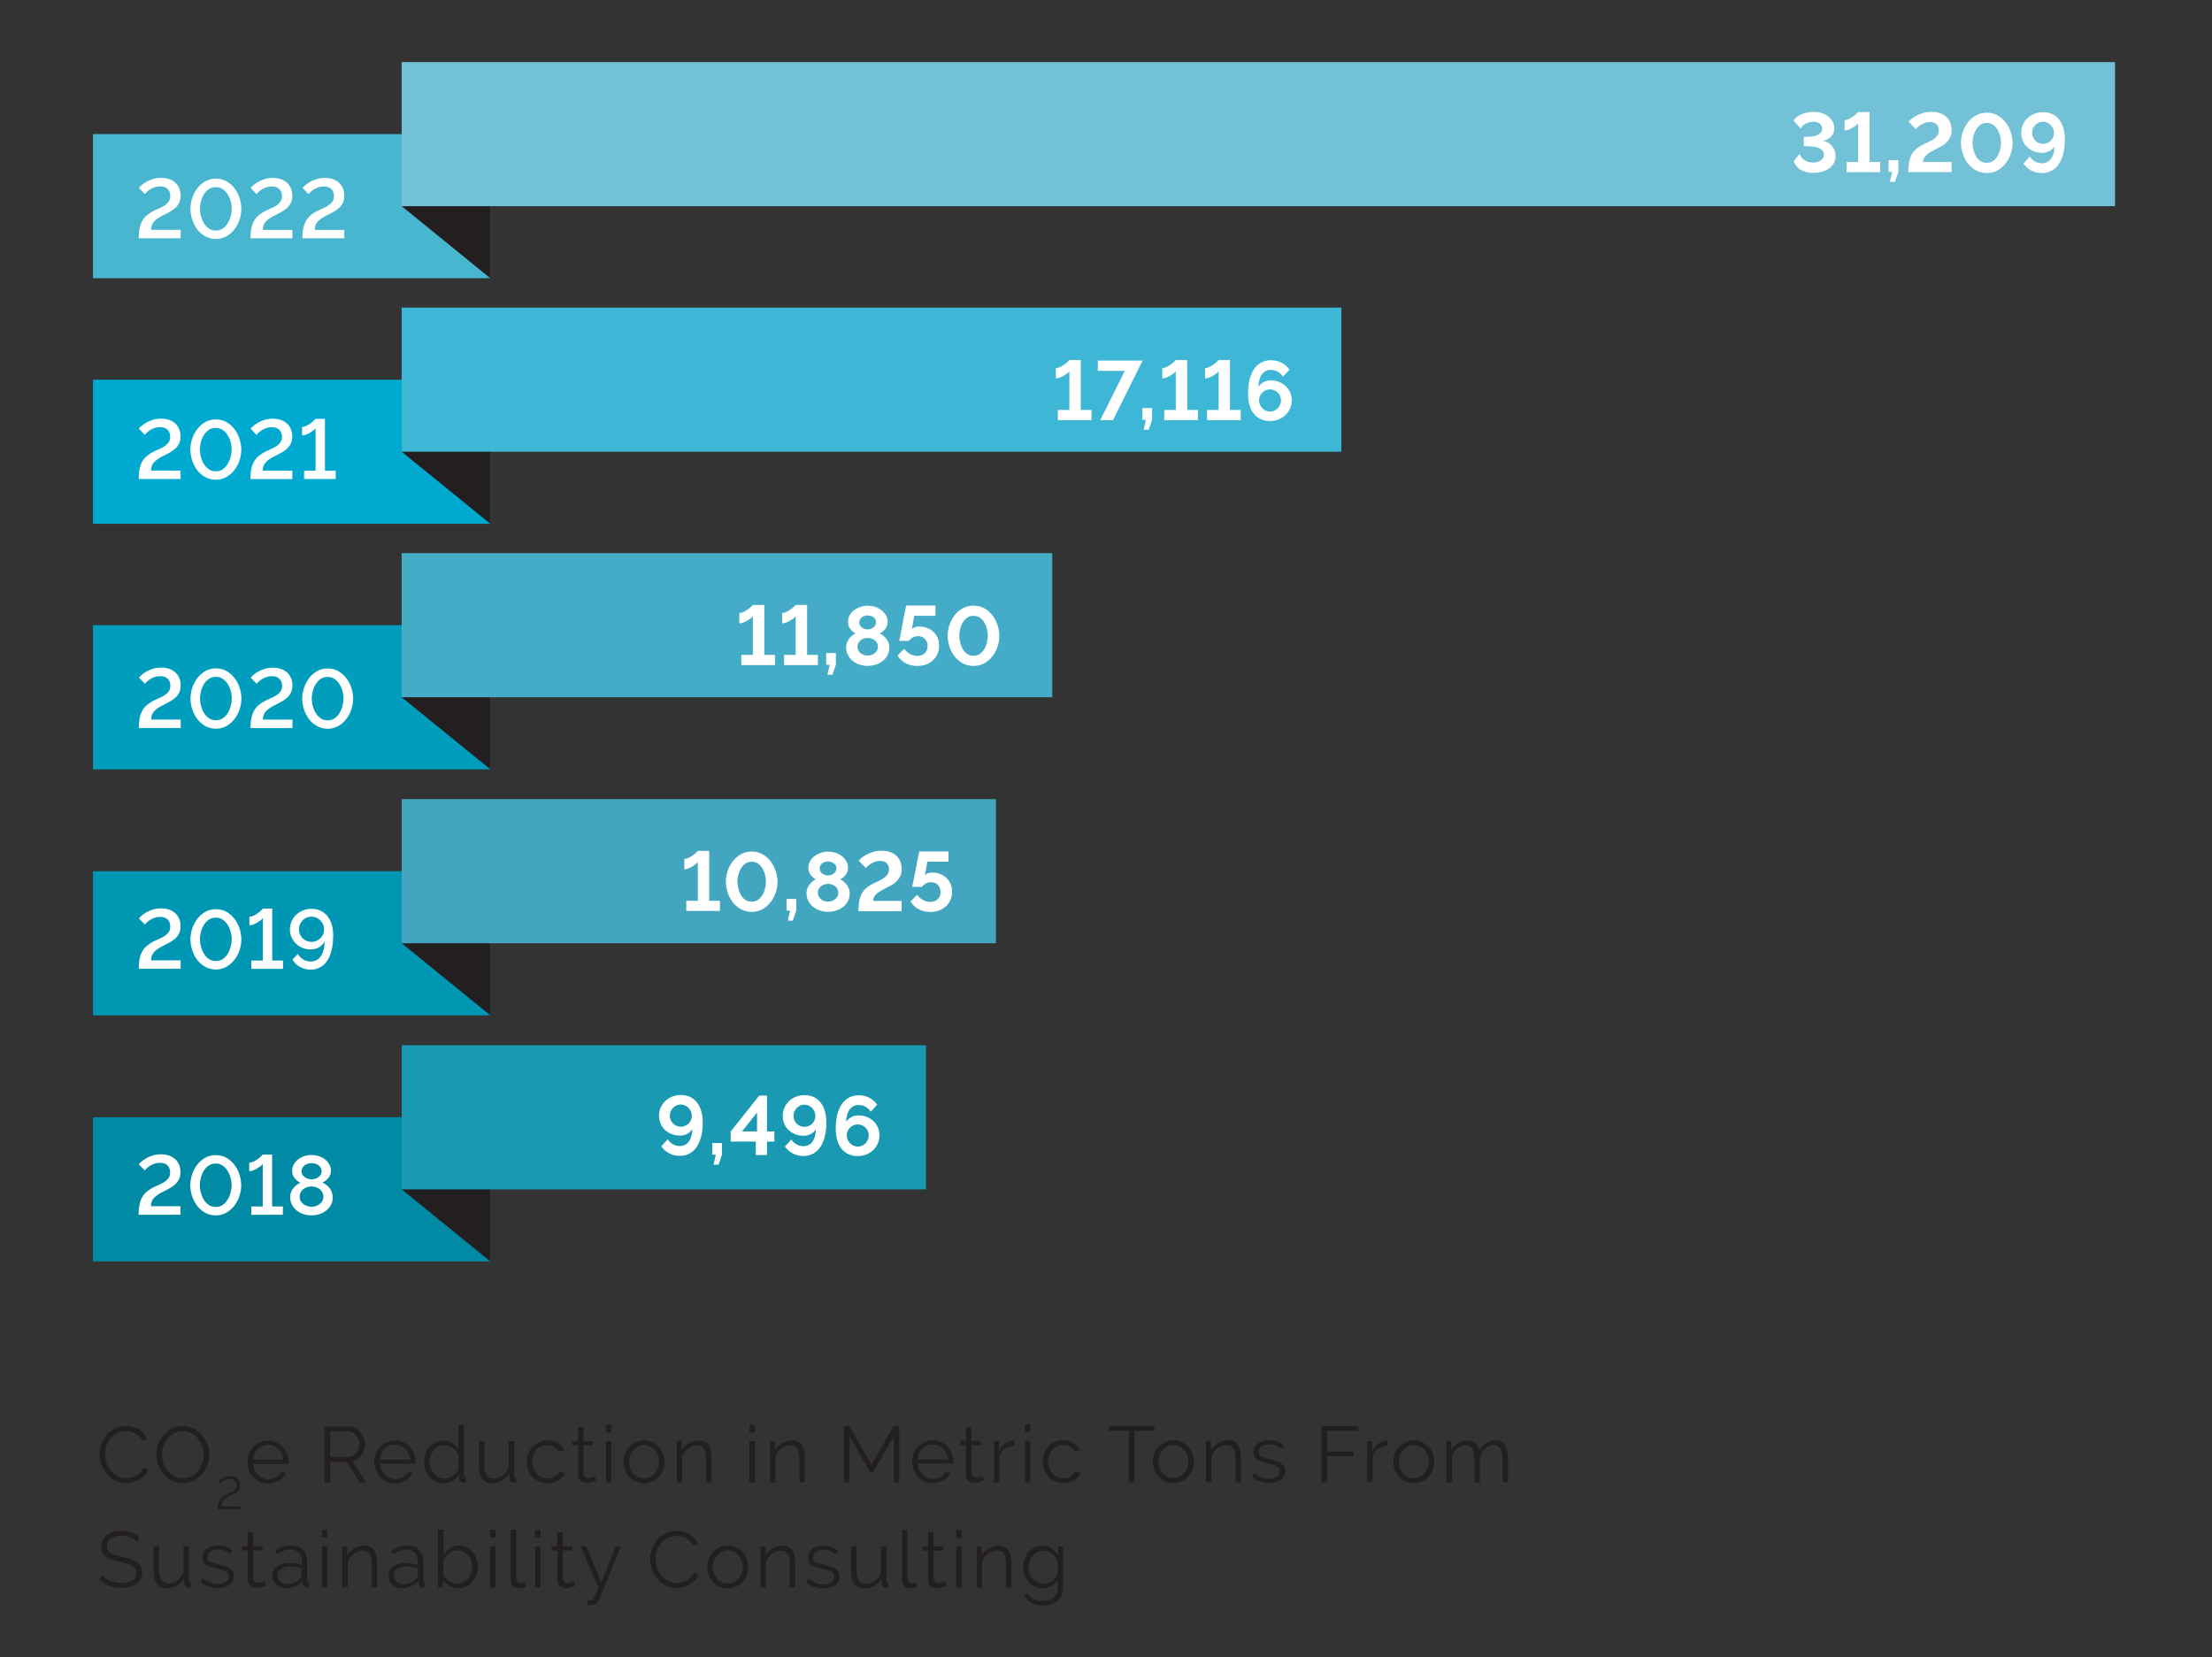 <?xml version="1.0" encoding="UTF-8"?>
<svg id="Layer_1" data-name="Layer 1" xmlns="http://www.w3.org/2000/svg" viewBox="0 0 335 251">
  <rect x="0" y="0" width="335" height="251" fill="#333333" stroke="none"/>
  <path d="m157.19,239.72c-.28-.13-.53-.31-.74-.54-.21-.23-.38-.49-.5-.8-.12-.3-.18-.62-.18-.96,0-.31.05-.62.15-.92.1-.3.25-.58.44-.82s.43-.43.7-.58c.28-.15.59-.22.94-.22.22,0,.45.04.67.12.22.08.43.19.62.32.19.14.36.3.52.49.15.19.27.4.36.62v1.93c-.04.19-.12.38-.25.56-.13.18-.29.35-.47.5-.19.15-.4.27-.63.35s-.47.13-.71.13c-.33,0-.63-.07-.91-.2m1.99.53c.42-.23.74-.55.98-.95v1.24c0,.34-.06.63-.18.88s-.28.46-.49.62c-.2.16-.44.29-.71.37-.27.08-.56.13-.86.13-.47,0-.91-.09-1.32-.28-.41-.19-.74-.48-.98-.88l-.5.4c.27.43.63.78,1.07,1.03.44.26,1.02.38,1.74.38.42,0,.81-.06,1.18-.17s.7-.28.97-.5.5-.5.66-.83.25-.71.25-1.15v-6.28h-.73v1.31c-.28-.41-.62-.75-1.01-1.01-.39-.27-.86-.4-1.39-.4-.43,0-.83.09-1.18.26-.36.18-.66.41-.92.71-.26.3-.45.64-.59,1.04-.14.4-.21.81-.21,1.24,0,.41.07.8.22,1.19s.35.72.61,1.02.57.53.92.71c.36.18.75.27,1.18.27.46,0,.89-.12,1.31-.35m-6.04-3.4c0-.41-.03-.78-.1-1.12s-.17-.62-.31-.85-.34-.41-.58-.54c-.24-.13-.53-.19-.88-.19-.56,0-1.08.14-1.55.42s-.84.65-1.1,1.1v-1.42h-.74v6.25h.82v-3.83c.07-.26.19-.49.35-.71.16-.22.34-.41.55-.57.2-.16.43-.28.67-.37.24-.09.48-.13.72-.13.46,0,.79.17,1.01.5.22.34.33.88.33,1.62v3.49h.82v-3.66Zm-7.54-5.1h-.82v1.2h.82v-1.2Zm0,2.51h-.82v6.25h.82v-6.25Zm-2.53,5.29s-.16.09-.34.16c-.18.08-.38.11-.61.11-.19,0-.36-.05-.51-.16-.15-.11-.23-.28-.25-.51v-4.25h1.44v-.65h-1.44v-2.11h-.82v2.11h-.86v.65h.86v4.48c0,.2.04.38.11.53.07.15.17.28.29.38s.26.17.42.22c.16.05.33.07.5.07s.33-.02.48-.05c.15-.03.29-.07.41-.11.12-.04.23-.08.32-.12.09-.04.16-.07.21-.1l-.22-.66Zm-6.49-.18c0,.38.11.68.32.89s.51.32.89.32c.16,0,.35-.02.57-.06.22-.04.41-.09.56-.16l-.14-.66c-.1.04-.22.07-.34.1-.12.02-.22.04-.31.04-.23,0-.41-.07-.54-.2s-.19-.31-.19-.55v-7.34h-.82v7.62Zm-4.19.86c.47-.27.84-.65,1.11-1.13v.72c0,.22.06.39.18.52s.28.2.47.2h.13c.06,0,.14,0,.23-.02v-.72c-.19,0-.29-.11-.29-.34v-5.2h-.82v3.94c-.1.26-.22.5-.38.71-.16.21-.33.39-.53.54-.2.15-.41.27-.64.35-.23.08-.47.12-.71.12-.97,0-1.45-.71-1.45-2.12v-3.53h-.82v3.67c0,.9.17,1.57.5,2.02.33.45.84.68,1.52.68.53,0,1.03-.13,1.49-.4m-5.92-.1c.44-.34.66-.79.66-1.37,0-.26-.05-.49-.16-.67-.1-.18-.26-.34-.46-.47-.2-.13-.46-.24-.76-.34-.3-.1-.66-.19-1.06-.29-.28-.06-.52-.13-.71-.19s-.36-.13-.49-.2c-.13-.08-.22-.17-.28-.27-.06-.1-.08-.24-.08-.41,0-.2.04-.37.12-.52.08-.15.19-.27.33-.37.14-.1.3-.17.49-.21.18-.04.38-.07.6-.07.36,0,.71.06,1.04.18.33.12.61.3.85.54l.4-.48c-.24-.26-.56-.46-.95-.62-.39-.16-.83-.23-1.31-.23-.32,0-.62.04-.91.12-.28.08-.53.2-.74.35-.21.16-.38.35-.5.59s-.19.52-.19.83c0,.25.04.45.13.62.08.16.21.3.38.41.17.11.39.21.65.3.26.09.58.18.94.26.31.07.59.14.82.21.24.07.43.15.59.23.16.09.27.19.35.31.08.12.12.26.12.44,0,.38-.15.67-.45.87-.3.2-.7.31-1.21.31-.42,0-.81-.07-1.17-.22-.36-.14-.72-.36-1.07-.65l-.37.55c.34.3.74.54,1.2.7s.94.24,1.43.24c.74,0,1.34-.17,1.78-.5m-6.07-3.28c0-.41-.03-.78-.1-1.12-.06-.34-.17-.62-.31-.85s-.34-.41-.58-.54c-.24-.13-.53-.19-.88-.19-.56,0-1.08.14-1.55.42-.48.28-.84.65-1.1,1.1v-1.42h-.74v6.25h.82v-3.83c.07-.26.19-.49.35-.71.16-.22.34-.41.55-.57s.43-.28.67-.37c.24-.09.48-.13.72-.13.46,0,.79.17,1.01.5.22.34.33.88.33,1.62v3.49h.82v-3.66Zm-12.3-.43c.12-.31.28-.58.49-.81.21-.23.45-.41.72-.55.27-.13.56-.2.88-.2s.61.07.88.2c.28.13.52.31.73.54.21.23.37.5.49.8.12.31.18.63.18.98s-.06.68-.18.98c-.12.3-.29.57-.49.8-.21.23-.45.41-.73.54-.28.13-.57.2-.88.2s-.61-.06-.88-.19-.52-.31-.72-.53c-.2-.23-.37-.49-.49-.79-.12-.3-.18-.63-.18-.98s.06-.68.18-.99m3.34,3.95c.38-.17.71-.41.98-.7s.49-.64.64-1.03c.15-.39.23-.8.23-1.24s-.08-.86-.23-1.25-.37-.74-.65-1.03c-.28-.3-.6-.53-.98-.71-.38-.18-.79-.26-1.24-.26s-.86.09-1.24.26c-.38.18-.7.41-.98.71-.28.3-.49.64-.65,1.03-.16.39-.23.81-.23,1.25s.07.84.23,1.24c.15.39.37.74.64,1.03s.6.53.98.7c.38.17.79.26,1.25.26s.87-.09,1.25-.26m-12.73-2.58c.2.52.47.99.82,1.4.35.41.77.75,1.26,1,.49.26,1.02.38,1.61.38.33,0,.66-.04,1-.13.34-.09.66-.22.97-.38.3-.17.58-.37.83-.62.25-.24.44-.53.58-.85l-.7-.36c-.14.28-.31.52-.5.71-.2.2-.42.36-.65.49-.24.13-.48.23-.73.29s-.5.09-.74.09c-.46,0-.88-.1-1.27-.29-.39-.2-.72-.46-1.01-.79s-.51-.71-.67-1.15-.25-.88-.25-1.36c0-.43.07-.86.2-1.28.14-.42.34-.8.61-1.13s.6-.61.99-.82c.39-.21.84-.31,1.36-.31.23,0,.47.03.71.08.24.05.47.14.7.26.22.12.43.28.63.47.2.19.36.43.5.71l.66-.41c-.26-.55-.65-1-1.19-1.34-.54-.34-1.19-.52-1.95-.52-.64,0-1.21.13-1.72.38-.5.25-.93.58-1.27.98-.34.4-.61.85-.79,1.36-.18.51-.27,1.02-.27,1.53,0,.54.1,1.08.29,1.6m-9.74,5.36c.1.02.19.03.26.03s.15,0,.23,0c.35,0,.63-.09.83-.26.2-.17.35-.37.44-.61l3.24-8.06h-.78l-2.15,5.5-2.32-5.5h-.84l2.72,6.25c-.18.43-.33.78-.43,1.03-.1.26-.19.45-.27.59-.08.14-.16.22-.25.26s-.2.06-.34.06c-.06,0-.11,0-.17,0s-.12-.01-.19-.02v.72Zm-2.08-3.6s-.16.09-.34.16c-.18.08-.38.11-.61.11-.19,0-.36-.05-.51-.16-.15-.11-.23-.28-.25-.51v-4.25h1.44v-.65h-1.44v-2.11h-.82v2.11h-.86v.65h.86v4.48c0,.2.04.38.11.53.07.15.17.28.29.38s.26.17.42.22.33.07.5.07.33-.02.48-.05c.15-.03.29-.07.41-.11.12-.04.23-.08.32-.12.09-.04.16-.07.21-.1l-.22-.66Zm-5.06-7.8h-.82v1.2h.82v-1.2Zm0,2.51h-.82v6.25h.82v-6.25Zm-4.52,5.11c0,.38.11.68.32.89.22.21.51.32.89.32.16,0,.35-.02.57-.06.22-.04.41-.09.56-.16l-.14-.66c-.1.04-.22.07-.34.1-.12.02-.22.04-.31.04-.23,0-.41-.07-.54-.2-.13-.13-.19-.31-.19-.55v-7.34h-.82v7.62Zm-2.32-7.62h-.82v1.2h.82v-1.2Zm0,2.51h-.82v6.25h.82v-6.25Zm-6.49,5.53c-.23-.08-.44-.19-.64-.32-.2-.14-.36-.3-.5-.49-.14-.19-.23-.39-.26-.61v-1.94c.1-.21.22-.41.36-.59.14-.19.31-.35.49-.5.18-.14.38-.26.6-.34.22-.08.45-.13.7-.13.33,0,.63.07.91.21.28.14.51.33.71.56.2.24.35.51.46.81.11.3.16.62.16.95s-.06.63-.17.93c-.12.3-.28.57-.48.8-.2.24-.45.42-.73.56-.28.14-.6.21-.94.21-.21,0-.43-.04-.65-.12m2.02.58c.36-.17.68-.4.94-.7.26-.29.47-.63.62-1.03.15-.39.23-.81.23-1.25,0-.41-.07-.81-.2-1.19-.13-.39-.32-.74-.56-1.04-.24-.31-.54-.55-.89-.74-.35-.18-.74-.28-1.18-.28-.52,0-.98.13-1.37.39-.39.26-.73.6-1.01,1.03v-3.82h-.82v8.76h.73v-1.21c.23.39.55.71.97.96.41.25.87.37,1.36.37.42,0,.81-.09,1.17-.26m-10.07-.47c-.18-.07-.34-.17-.47-.29-.13-.12-.24-.27-.31-.44-.08-.17-.11-.35-.11-.54,0-.39.18-.71.54-.95.36-.24.83-.36,1.4-.36.3,0,.6.03.89.08.29.06.57.14.85.24v1.02c0,.07-.02.15-.05.23-.04.08-.09.16-.16.23-.18.26-.45.48-.81.64-.36.16-.75.24-1.17.24-.21,0-.4-.04-.59-.11m1.81.43c.43-.2.8-.49,1.08-.86l.02.49c0,.18.07.33.19.43.12.1.28.16.49.16.07,0,.18-.01.31-.04v-.72c-.2,0-.3-.11-.3-.34v-2.82c0-.78-.23-1.38-.67-1.82-.45-.44-1.07-.66-1.85-.66s-1.54.27-2.35.82l.29.54c.34-.24.69-.42,1.02-.55.34-.13.66-.19.98-.19.55,0,.98.16,1.3.49.31.32.47.76.47,1.31v.56c-.26-.1-.55-.18-.88-.24-.33-.06-.65-.08-.97-.08-.38,0-.74.05-1.06.14-.32.09-.6.22-.83.39-.23.17-.41.37-.54.6-.13.23-.19.48-.19.76s.05.53.15.76c.1.24.25.44.44.62.19.18.41.31.66.41.25.1.52.15.82.15.5,0,.97-.1,1.41-.3m-5.2-3.48c0-.41-.03-.78-.1-1.12-.07-.34-.17-.62-.31-.85-.14-.23-.34-.41-.58-.54-.24-.13-.53-.19-.88-.19-.56,0-1.08.14-1.55.42-.48.28-.84.65-1.1,1.1v-1.42h-.74v6.25h.82v-3.83c.07-.26.19-.49.35-.71.16-.22.34-.41.55-.57.2-.16.43-.28.67-.37.24-.09.48-.13.72-.13.46,0,.79.17,1.01.5.22.34.33.88.33,1.62v3.49h.82v-3.66Zm-7.54-5.1h-.82v1.2h.82v-1.2Zm0,2.51h-.82v6.25h.82v-6.25Zm-6.66,5.64c-.18-.07-.34-.17-.47-.29-.13-.12-.24-.27-.31-.44-.08-.17-.11-.35-.11-.54,0-.39.18-.71.54-.95.36-.24.83-.36,1.4-.36.3,0,.6.03.89.08.29.06.57.14.85.24v1.02c0,.07-.02.15-.05.23-.04.08-.09.16-.16.23-.18.26-.45.48-.81.64-.36.16-.75.24-1.17.24-.21,0-.4-.04-.59-.11m1.81.43c.44-.2.8-.49,1.09-.86l.02.49c0,.18.07.33.19.43.12.1.28.16.49.16.07,0,.18-.01.31-.04v-.72c-.2,0-.3-.11-.3-.34v-2.82c0-.78-.22-1.38-.67-1.82s-1.06-.66-1.85-.66-1.54.27-2.35.82l.29.54c.34-.24.68-.42,1.02-.55.34-.13.66-.19.98-.19.55,0,.98.16,1.3.49s.47.76.47,1.31v.56c-.26-.1-.55-.18-.88-.24-.33-.06-.65-.08-.97-.08-.38,0-.74.05-1.06.14-.32.09-.6.22-.83.39s-.41.37-.54.6c-.13.23-.19.48-.19.76s.05.53.16.76c.1.24.25.44.44.62.19.18.41.31.66.41.25.1.53.15.82.15.5,0,.97-.1,1.41-.3m-4.7-.78s-.16.09-.34.16c-.18.08-.38.11-.61.11-.19,0-.36-.05-.51-.16-.15-.11-.23-.28-.25-.51v-4.25h1.44v-.65h-1.44v-2.11h-.82v2.11h-.86v.65h.86v4.48c0,.2.04.38.11.53.07.15.17.28.29.38s.26.17.42.22c.16.05.33.07.5.07s.33-.02.48-.05c.15-.03.29-.07.41-.11.12-.04.23-.08.32-.12.09-.04.16-.07.21-.1l-.22-.66Zm-5.26.58c.44-.34.66-.79.66-1.37,0-.26-.05-.49-.16-.67-.1-.18-.26-.34-.46-.47-.2-.13-.46-.24-.76-.34-.3-.1-.66-.19-1.06-.29-.28-.06-.52-.13-.71-.19-.2-.06-.36-.13-.49-.2-.13-.08-.22-.17-.28-.27s-.08-.24-.08-.41c0-.2.04-.37.12-.52.08-.15.19-.27.33-.37.14-.1.3-.17.49-.21.18-.04.38-.07.6-.07.36,0,.71.06,1.04.18s.61.3.85.54l.4-.48c-.24-.26-.56-.46-.95-.62-.39-.16-.83-.23-1.31-.23-.32,0-.62.04-.91.12-.28.08-.53.2-.74.35-.21.16-.38.35-.5.59-.12.24-.19.52-.19.83,0,.25.04.45.13.62.08.16.21.3.38.41s.39.21.65.3c.26.09.58.18.94.26.31.07.59.14.82.21.24.07.43.15.59.23.16.09.27.19.35.31s.12.26.12.44c0,.38-.15.67-.45.87-.3.2-.7.31-1.21.31-.42,0-.81-.07-1.17-.22-.36-.14-.72-.36-1.07-.65l-.37.55c.34.3.74.54,1.2.7s.94.24,1.43.24c.74,0,1.34-.17,1.78-.5m-8.01.1c.47-.27.84-.65,1.11-1.13v.72c0,.22.06.39.18.52.12.13.28.2.47.2h.13c.06,0,.14,0,.23-.02v-.72c-.19,0-.29-.11-.29-.34v-5.2h-.82v3.94c-.1.26-.22.5-.38.71-.16.21-.33.39-.53.54-.2.15-.41.27-.64.35-.23.08-.47.12-.71.12-.97,0-1.45-.71-1.45-2.12v-3.53h-.82v3.67c0,.9.17,1.57.5,2.02s.84.68,1.52.68c.53,0,1.03-.13,1.49-.4m-5.66-7.31c-.36-.31-.76-.55-1.21-.73s-.95-.26-1.52-.26c-.45,0-.86.05-1.22.16-.37.11-.69.26-.96.47-.27.2-.48.46-.63.77-.15.31-.22.66-.22,1.05,0,.34.06.63.17.87.12.24.29.44.52.61.23.17.52.31.85.42s.73.22,1.18.32c.42.1.8.19,1.12.29s.59.21.8.34c.22.13.38.29.49.47s.16.4.16.67c0,.5-.19.87-.57,1.11s-.91.37-1.59.37c-.33,0-.64-.03-.94-.09-.3-.06-.57-.14-.83-.25-.26-.11-.5-.23-.71-.38-.21-.14-.39-.3-.55-.46l-.42.68c.96.82,2.1,1.24,3.42,1.24.45,0,.86-.05,1.24-.14.38-.09.7-.23.97-.43.27-.19.48-.43.64-.72.15-.29.23-.63.23-1.02s-.07-.7-.2-.96c-.14-.26-.33-.47-.59-.65-.26-.18-.57-.33-.93-.45-.36-.12-.77-.23-1.23-.32-.41-.09-.76-.18-1.06-.26-.3-.09-.55-.19-.74-.31-.19-.12-.33-.26-.43-.43-.09-.16-.14-.37-.14-.63,0-.49.17-.87.52-1.16.34-.28.89-.43,1.64-.43.51,0,.97.08,1.37.25s.72.39.96.66l.41-.67Z" fill="#231f20"/>
  <path d="m228.36,220.86c0-.41-.03-.78-.1-1.11s-.18-.62-.32-.85-.34-.42-.59-.55-.54-.19-.89-.19c-1.02,0-1.83.54-2.41,1.61-.07-.48-.27-.87-.58-1.16-.32-.3-.74-.44-1.27-.44s-.96.13-1.38.4-.75.64-1.01,1.12v-1.42h-.74v6.25h.82v-3.83c.16-.54.42-.97.79-1.3.37-.33.79-.49,1.26-.49s.81.17,1.03.5.34.88.34,1.62v3.49h.82v-3.82c.07-.26.18-.51.31-.73s.29-.41.47-.57.38-.28.59-.37c.21-.09.44-.13.68-.13.46,0,.8.17,1.03.52.23.34.35.88.35,1.61v3.49h.82v-3.66Zm-16.34-.43c.12-.31.28-.58.49-.81s.45-.41.72-.55c.27-.13.56-.2.88-.2s.61.07.88.2c.28.13.52.31.73.54.21.23.37.5.49.8.12.31.18.63.18.98s-.06.68-.18.98c-.12.3-.28.57-.49.8-.21.23-.45.41-.73.54s-.57.2-.88.2-.61-.06-.88-.19c-.28-.13-.52-.31-.72-.53-.2-.23-.37-.49-.49-.79-.12-.3-.18-.63-.18-.98s.06-.68.18-.99m3.34,3.95c.38-.17.71-.41.98-.7.28-.3.49-.64.64-1.03s.23-.8.23-1.24-.08-.86-.23-1.25c-.16-.39-.37-.74-.65-1.03s-.6-.53-.98-.71-.79-.26-1.24-.26-.86.09-1.24.26c-.38.18-.7.41-.98.71s-.49.64-.65,1.03c-.16.39-.23.81-.23,1.25s.08.84.23,1.24c.15.39.37.74.64,1.03.28.3.6.53.98.7s.79.26,1.25.26.87-.09,1.25-.26m-5.18-6.14s-.09-.01-.16-.01c-.45,0-.87.14-1.26.41-.39.27-.7.65-.94,1.13v-1.5h-.77v6.25h.82v-3.89c.17-.5.46-.9.86-1.19.41-.29.89-.44,1.44-.46v-.74Zm-9.19,6.28v-3.95h4.01v-.7h-4.01v-3.13h4.75v-.74h-5.59v8.52h.84Zm-7.02-.38c.44-.34.66-.79.66-1.37,0-.26-.05-.49-.16-.67-.1-.18-.26-.34-.46-.47s-.46-.24-.76-.34c-.3-.1-.66-.19-1.06-.29-.28-.06-.52-.13-.71-.19-.2-.06-.36-.13-.49-.2s-.22-.17-.28-.27c-.06-.1-.08-.24-.08-.41,0-.2.04-.37.12-.52.08-.15.19-.27.33-.37.14-.1.3-.17.49-.21.18-.04.38-.07.6-.07.36,0,.71.06,1.04.18.33.12.61.3.85.54l.4-.48c-.24-.26-.56-.46-.95-.62-.39-.16-.83-.23-1.31-.23-.32,0-.62.04-.91.12-.28.08-.53.2-.74.35-.21.16-.38.35-.5.59-.12.24-.19.52-.19.83,0,.25.04.45.13.62s.21.3.38.41.39.21.65.3c.26.09.58.18.94.26.31.07.59.14.82.21.24.07.43.15.59.23.16.09.27.19.35.31s.12.26.12.44c0,.38-.15.67-.45.87-.3.2-.7.31-1.21.31-.42,0-.81-.07-1.17-.22s-.72-.36-1.07-.65l-.37.55c.34.3.74.54,1.2.7.46.16.94.24,1.43.24.74,0,1.34-.17,1.78-.5m-6.07-3.28c0-.41-.03-.78-.1-1.12-.06-.34-.17-.62-.31-.85-.14-.23-.34-.41-.58-.54-.24-.13-.53-.19-.88-.19-.56,0-1.08.14-1.55.42-.48.28-.84.65-1.1,1.1v-1.42h-.74v6.25h.82v-3.83c.07-.26.19-.49.35-.71s.34-.41.55-.57c.2-.16.43-.28.67-.37.24-.09.48-.13.72-.13.46,0,.79.17,1.01.5.22.34.33.88.33,1.62v3.49h.82v-3.66Zm-12.3-.43c.12-.31.28-.58.49-.81s.45-.41.72-.55c.27-.13.56-.2.88-.2s.61.07.88.2c.28.13.52.31.73.54s.37.5.49.8c.12.31.18.63.18.98s-.06.68-.18.98c-.12.3-.28.57-.49.8s-.45.41-.73.54-.57.2-.88.2-.61-.06-.88-.19c-.28-.13-.52-.31-.72-.53-.2-.23-.37-.49-.49-.79-.12-.3-.18-.63-.18-.98s.06-.68.18-.99m3.34,3.95c.38-.17.71-.41.98-.7.28-.3.49-.64.64-1.03.15-.39.23-.8.23-1.24s-.08-.86-.23-1.25c-.16-.39-.37-.74-.65-1.03s-.6-.53-.98-.71-.79-.26-1.24-.26-.86.09-1.24.26c-.38.18-.7.41-.98.71s-.49.64-.65,1.03c-.16.39-.23.81-.23,1.25s.08.84.23,1.24c.15.39.37.74.64,1.03.28.3.6.53.98.7.38.17.79.26,1.25.26s.87-.09,1.25-.26m-4.13-8.38h-6.91v.74h3.04v7.78h.84v-7.78h3.04v-.74Zm-16.68,6.64c.16.39.37.74.65,1.04.28.3.61.54,1,.71.38.17.8.26,1.26.26.3,0,.58-.04.86-.11.28-.08.53-.18.76-.32.23-.14.43-.3.59-.49.17-.19.29-.39.38-.62l-.8-.24c-.05.14-.13.28-.25.41-.12.13-.26.24-.43.34-.17.1-.35.18-.55.23-.2.06-.4.08-.59.08-.31,0-.61-.07-.88-.2s-.52-.31-.73-.54c-.21-.23-.37-.5-.49-.81-.12-.31-.18-.64-.18-1s.06-.69.17-1c.11-.3.28-.57.48-.79s.44-.39.72-.52.57-.19.89-.19c.38,0,.73.09,1.05.27.32.18.56.43.74.75l.79-.25c-.23-.46-.56-.82-1-1.09-.44-.27-.96-.4-1.55-.4-.46,0-.89.08-1.27.25-.38.17-.71.4-.99.69s-.49.63-.64,1.03c-.15.39-.23.81-.23,1.25s.08.87.23,1.26m-2.08-6.88h-.82v1.2h.82v-1.2Zm0,2.51h-.82v6.25h.82v-6.25Zm-2.39-.02s-.09-.01-.16-.01c-.45,0-.87.14-1.26.41-.39.27-.7.65-.94,1.13v-1.5h-.77v6.25h.82v-3.89c.17-.5.46-.9.86-1.19.41-.29.89-.44,1.44-.46v-.74Zm-4.84,5.32s-.16.09-.34.16c-.18.08-.38.11-.61.11-.19,0-.36-.05-.51-.16-.15-.11-.23-.28-.25-.51v-4.25h1.44v-.65h-1.44v-2.11h-.82v2.11h-.86v.65h.86v4.48c0,.2.04.38.11.53.07.15.17.28.29.38.12.1.26.17.42.22.16.05.33.07.5.07s.33-.02.48-.05c.15-.03.29-.07.41-.11.12-.04.23-.08.32-.12.09-.04.16-.07.21-.1l-.22-.66Zm-9.85-2.5c.02-.33.1-.63.22-.91.12-.28.29-.52.49-.72.2-.2.44-.36.71-.47.27-.11.56-.17.86-.17s.59.06.86.17.5.27.71.47c.2.2.37.44.5.71s.21.58.23.92h-4.6Zm3.17,3.46c.28-.08.54-.18.77-.32.23-.14.44-.3.61-.49.18-.19.31-.4.41-.63l-.71-.19c-.07.17-.18.32-.31.46-.14.14-.29.26-.46.35-.17.1-.35.17-.55.23-.2.06-.4.08-.6.08-.3,0-.59-.06-.86-.17s-.51-.28-.71-.49c-.21-.21-.38-.45-.51-.74-.13-.28-.21-.59-.23-.93h5.35s.01-.07.01-.13v-.19c0-.43-.08-.84-.23-1.22s-.36-.72-.64-1.02c-.27-.3-.6-.53-.98-.7-.38-.17-.8-.26-1.25-.26s-.86.09-1.25.26c-.38.17-.71.4-.99.7s-.49.63-.65,1.02c-.16.39-.23.8-.23,1.24s.08.87.23,1.26c.16.39.37.74.65,1.04.28.3.61.54.99.71s.8.26,1.25.26c.3,0,.6-.04.88-.11m-5.94,0v-8.52h-.85l-3.35,5.83-3.32-5.83h-.86v8.52h.84v-7l3.11,5.41h.49l3.11-5.41v7h.84Zm-14.32-3.66c0-.41-.03-.78-.1-1.12-.06-.34-.17-.62-.31-.85-.14-.23-.34-.41-.58-.54-.24-.13-.53-.19-.88-.19-.56,0-1.08.14-1.55.42-.48.28-.84.65-1.1,1.1v-1.42h-.74v6.25h.82v-3.83c.07-.26.19-.49.35-.71s.34-.41.55-.57c.2-.16.43-.28.67-.37.24-.09.48-.13.72-.13.46,0,.79.17,1.01.5.22.34.33.88.33,1.62v3.49h.82v-3.66Zm-7.54-5.1h-.82v1.2h.82v-1.2Zm0,2.51h-.82v6.25h.82v-6.25Zm-6.58,2.59c0-.41-.03-.78-.1-1.12-.06-.34-.17-.62-.31-.85-.14-.23-.34-.41-.58-.54-.24-.13-.53-.19-.88-.19-.56,0-1.08.14-1.55.42-.48.28-.84.65-1.1,1.1v-1.42h-.74v6.25h.82v-3.83c.07-.26.19-.49.35-.71s.34-.41.55-.57c.2-.16.43-.28.67-.37.24-.09.48-.13.72-.13.46,0,.79.17,1.01.5.22.34.33.88.33,1.62v3.49h.82v-3.66Zm-12.3-.43c.12-.31.28-.58.49-.81.21-.23.45-.41.72-.55.27-.13.56-.2.88-.2s.61.07.88.2c.28.13.52.31.73.54.21.23.37.5.49.8.12.31.18.63.18.98s-.06.68-.18.98c-.12.3-.28.57-.49.8-.21.23-.45.41-.73.54s-.57.2-.88.2-.61-.06-.88-.19c-.28-.13-.52-.31-.72-.53-.2-.23-.37-.49-.49-.79-.12-.3-.18-.63-.18-.98s.06-.68.18-.99m3.34,3.95c.38-.17.71-.41.98-.7.28-.3.49-.64.64-1.03.15-.39.23-.8.23-1.24s-.08-.86-.23-1.25c-.16-.39-.37-.74-.65-1.03s-.6-.53-.98-.71c-.38-.18-.79-.26-1.24-.26s-.86.09-1.24.26c-.38.18-.7.41-.98.71s-.49.64-.65,1.03c-.16.39-.23.81-.23,1.25s.08.84.23,1.24c.15.39.37.74.64,1.03.28.3.6.53.98.7.38.17.79.26,1.25.26s.87-.09,1.25-.26m-6.2-8.62h-.82v1.2h.82v-1.2Zm0,2.51h-.82v6.25h.82v-6.25Zm-2.53,5.29s-.16.09-.34.16c-.18.08-.38.11-.61.11-.19,0-.36-.05-.51-.16s-.23-.28-.25-.51v-4.25h1.44v-.65h-1.44v-2.11h-.82v2.11h-.86v.65h.86v4.48c0,.2.04.38.11.53.07.15.17.28.29.38.12.1.26.17.42.22.16.05.33.07.5.07s.33-.02.48-.05c.15-.03.29-.07.41-.11.12-.04.23-.08.32-.12.09-.04.16-.07.21-.1l-.22-.66Zm-10.05-.92c.16.39.37.74.65,1.04.28.3.61.54,1,.71.38.17.8.26,1.26.26.3,0,.58-.04.86-.11.28-.08.53-.18.76-.32.23-.14.43-.3.59-.49.17-.19.3-.39.38-.62l-.8-.24c-.05.14-.13.28-.25.41-.12.13-.26.24-.43.34-.17.1-.35.18-.55.23-.2.06-.39.08-.59.08-.31,0-.61-.07-.88-.2s-.52-.31-.73-.54c-.21-.23-.37-.5-.49-.81-.12-.31-.18-.64-.18-1s.06-.69.17-1c.12-.3.28-.57.48-.79.2-.22.44-.39.72-.52s.57-.19.89-.19c.38,0,.73.09,1.05.27.32.18.56.43.74.75l.79-.25c-.22-.46-.56-.82-1-1.09s-.96-.4-1.55-.4c-.46,0-.89.08-1.27.25s-.71.4-.99.69-.49.63-.64,1.03c-.15.39-.23.81-.23,1.25s.08.87.23,1.26m-3.96,1.6c.47-.27.84-.65,1.11-1.13v.72c0,.22.06.39.18.52.12.13.28.2.47.2h.13c.06,0,.14,0,.23-.02v-.72c-.19,0-.29-.11-.29-.34v-5.2h-.82v3.94c-.1.26-.22.5-.38.71-.16.21-.33.39-.53.54-.2.15-.41.27-.64.35s-.47.12-.71.12c-.97,0-1.45-.71-1.45-2.12v-3.53h-.82v3.67c0,.9.17,1.57.5,2.02.33.45.84.68,1.52.68.53,0,1.03-.13,1.49-.4m-9.56-.52c-.28-.14-.53-.32-.74-.55s-.37-.49-.49-.8c-.12-.3-.18-.62-.18-.96s.05-.63.16-.94c.1-.3.25-.57.45-.81.2-.24.43-.43.7-.57.27-.14.58-.22.91-.22.22,0,.44.04.66.12.22.08.43.19.63.34.2.14.37.31.52.5.15.19.27.39.35.61v1.93c-.03.22-.12.42-.26.61-.14.19-.31.35-.51.49-.2.14-.41.25-.64.33s-.44.12-.64.12c-.33,0-.63-.07-.92-.2m2.06.56c.42-.24.76-.56,1.01-.97v.61c0,.18.07.33.22.45.14.12.31.19.5.19.07,0,.17-.01.29-.04v-.72c-.19,0-.29-.11-.29-.34v-7.7h-.82v3.82c-.23-.39-.55-.73-.96-1-.41-.28-.88-.41-1.4-.41-.42,0-.8.09-1.15.26-.35.17-.65.41-.9.7-.25.3-.45.64-.59,1.04-.14.4-.22.81-.22,1.25s.07.83.22,1.22c.15.39.35.73.62,1.03.26.3.58.53.95.71.37.18.77.27,1.2.27.46,0,.9-.12,1.32-.36m-11-3.22c.02-.33.1-.63.22-.91.12-.28.29-.52.49-.72.2-.2.44-.36.71-.47s.56-.17.86-.17.59.06.86.17c.27.11.5.27.71.47.2.2.37.44.5.71.13.28.21.58.23.92h-4.6Zm3.17,3.46c.28-.08.54-.18.77-.32.23-.14.44-.3.61-.49.18-.19.31-.4.41-.63l-.71-.19c-.07.17-.18.32-.31.46-.14.14-.29.26-.46.35-.17.1-.35.17-.55.23-.2.06-.4.08-.6.08-.3,0-.59-.06-.86-.17s-.51-.28-.71-.49-.38-.45-.51-.74-.21-.59-.23-.93h5.35s.01-.07.01-.13v-.19c0-.43-.08-.84-.23-1.22s-.36-.72-.64-1.02c-.27-.3-.6-.53-.98-.7-.38-.17-.8-.26-1.25-.26s-.86.09-1.25.26c-.38.17-.71.4-.99.7s-.49.63-.65,1.02-.23.8-.23,1.24.08.87.23,1.26.37.74.65,1.04c.28.3.61.54.99.71.38.17.8.26,1.25.26.3,0,.6-.04.88-.11m-10.7-7.78h2.71c.23,0,.45.05.67.16s.4.24.55.42.28.38.37.62c.09.24.14.48.14.74s-.04.5-.12.73c-.08.23-.19.44-.34.62-.14.18-.32.33-.52.44-.2.11-.43.16-.68.16h-2.78v-3.89Zm0,7.78v-3.14h2.52l2,3.14h.95l-2.09-3.29c.29-.06.55-.16.78-.32.23-.16.43-.35.59-.58s.29-.48.38-.77c.09-.28.14-.58.14-.89,0-.33-.06-.65-.19-.97s-.3-.61-.52-.86c-.22-.25-.49-.46-.8-.61s-.65-.23-1.01-.23h-3.6v8.52h.84Zm-11.66-3.46c.02-.33.1-.63.22-.91s.29-.52.49-.72c.2-.2.44-.36.71-.47s.56-.17.86-.17.59.06.86.17.5.27.71.47c.2.2.37.44.5.71.13.28.21.58.23.92h-4.6Zm3.17,3.46c.28-.08.54-.18.77-.32.23-.14.44-.3.61-.49.18-.19.31-.4.41-.63l-.71-.19c-.07.17-.18.32-.31.46-.14.14-.29.26-.46.35-.17.1-.35.17-.55.23-.2.06-.4.08-.6.08-.3,0-.59-.06-.86-.17-.27-.12-.51-.28-.71-.49s-.38-.45-.51-.74c-.13-.28-.21-.59-.23-.93h5.35s.01-.07.01-.13v-.19c0-.43-.08-.84-.23-1.22s-.36-.72-.64-1.02c-.27-.3-.6-.53-.98-.7-.38-.17-.8-.26-1.25-.26s-.86.09-1.25.26c-.38.17-.71.4-.99.7s-.49.63-.65,1.02-.23.8-.23,1.24.08.87.23,1.26.37.74.65,1.04c.28.3.61.54.99.71s.8.26,1.25.26c.3,0,.6-.04.88-.11m-5.13,3.99v-.43h-2.83c0-.15.02-.3.06-.44.04-.14.11-.28.21-.41.1-.13.24-.26.41-.38.17-.12.39-.23.65-.35.17-.07.35-.15.52-.24.18-.08.34-.19.48-.31.14-.12.26-.27.35-.44.09-.17.14-.37.14-.61,0-.19-.03-.37-.1-.55-.07-.17-.16-.32-.29-.45-.13-.13-.29-.24-.48-.31-.19-.08-.42-.11-.67-.11s-.5.04-.71.11c-.21.08-.38.17-.53.26s-.26.19-.35.29c-.09.09-.14.16-.17.19l.32.31c.05-.07.12-.15.21-.23s.18-.16.3-.23c.11-.07.25-.13.39-.18.15-.05.31-.07.49-.07s.34.03.48.08c.14.05.25.13.33.22.09.09.15.2.2.32.04.12.07.24.07.37,0,.21-.05.38-.14.51-.09.13-.21.25-.36.35-.14.1-.3.18-.48.25-.17.07-.34.14-.5.22-.21.1-.41.22-.57.34-.17.12-.31.27-.42.44-.11.17-.2.37-.26.6-.06.23-.09.49-.09.8v.1h3.35Zm-11.61-9.55c.15-.42.36-.8.63-1.14.27-.34.6-.61,1-.81.39-.2.83-.31,1.31-.31s.89.1,1.27.29c.38.2.72.46,1,.79s.5.71.65,1.13c.16.43.23.87.23,1.34,0,.44-.07.87-.22,1.3-.15.42-.36.8-.63,1.14-.27.34-.6.61-1,.82-.39.21-.83.31-1.31.31s-.9-.1-1.28-.29c-.38-.2-.72-.46-1-.79s-.5-.71-.65-1.14c-.15-.43-.23-.87-.23-1.34,0-.44.07-.87.22-1.3m4.52,5.26c.49-.24.91-.55,1.27-.95.36-.4.64-.85.84-1.37.2-.52.31-1.06.31-1.63,0-.54-.1-1.06-.29-1.58-.19-.52-.46-.98-.81-1.39-.35-.41-.77-.74-1.26-.99-.49-.25-1.03-.38-1.63-.38s-1.1.12-1.58.35c-.49.24-.91.55-1.27.95-.36.4-.64.86-.85,1.38s-.31,1.06-.31,1.63.1,1.08.29,1.6c.19.52.46.98.82,1.39.35.4.77.73,1.27.97s1.03.37,1.63.37,1.1-.12,1.58-.35m-13.91-2.42c.2.52.47.99.82,1.4.35.41.77.75,1.26,1,.49.26,1.02.38,1.61.38.33,0,.66-.04,1-.13.34-.09.66-.22.97-.38.3-.17.58-.37.83-.62.25-.24.44-.53.58-.85l-.7-.36c-.14.28-.3.52-.5.71-.2.2-.42.36-.65.49-.24.13-.48.23-.73.29-.25.06-.5.09-.74.09-.46,0-.88-.1-1.27-.29-.39-.2-.72-.46-1.01-.79s-.51-.71-.67-1.15c-.16-.43-.25-.88-.25-1.36,0-.43.07-.86.2-1.28.14-.42.34-.8.61-1.13s.6-.61.99-.82.84-.31,1.36-.31c.23,0,.47.03.71.08.24.05.47.14.7.26.22.12.43.28.63.47.2.19.36.43.5.71l.66-.41c-.26-.55-.65-1-1.19-1.34s-1.19-.52-1.95-.52c-.64,0-1.21.13-1.72.38s-.93.58-1.27.98-.61.85-.79,1.36-.27,1.02-.27,1.53c0,.54.1,1.08.29,1.6" fill="#231f20"/>
  <rect x="14.08" y="169.23" width="60.17" height="21.83" fill="#008aa4"/>
  <polygon points="74.25 191.06 74.25 169.23 60.83 180.14 74.25 191.06" fill="#231f20"/>
  <rect x="60.83" y="158.32" width="79.42" height="21.83" fill="#1a9ab2"/>
  <path d="m129.26,173.53c-.2-.09-.37-.21-.53-.37-.15-.15-.27-.33-.36-.54-.09-.21-.13-.42-.13-.65s.04-.44.13-.64.2-.37.36-.53c.15-.15.33-.27.53-.36.2-.08.42-.13.65-.13s.44.04.64.13c.2.08.38.2.53.36.15.15.27.33.36.53s.13.41.13.64-.04.45-.13.65c-.09.21-.21.39-.36.55-.15.16-.33.28-.53.37s-.41.13-.64.13-.44-.05-.64-.14m3.69-2.75c-.16-.37-.38-.69-.67-.96-.28-.27-.62-.48-1-.64-.39-.15-.8-.23-1.24-.23s-.81.09-1.14.27c-.33.18-.58.42-.76.72.02-.82.2-1.46.53-1.9.34-.45.79-.67,1.36-.67.37,0,.72.09,1.04.27.32.18.58.43.79.75l.98-1.07c-.33-.46-.74-.81-1.21-1.05-.48-.25-1-.37-1.57-.37-.53,0-1.02.11-1.45.33-.43.22-.8.54-1.11.97-.3.43-.54.96-.7,1.59-.16.63-.24,1.36-.24,2.18,0,.65.08,1.23.23,1.75.15.51.37.95.66,1.3.29.36.64.63,1.05.81.41.19.87.28,1.38.28.47,0,.9-.08,1.3-.24.4-.16.75-.38,1.05-.67.3-.28.53-.62.7-1,.17-.38.25-.79.25-1.23s-.08-.82-.24-1.19m-10.48-3.32c.2.09.38.22.53.38.15.16.27.34.36.55.09.21.13.43.13.65s-.05.44-.13.64-.21.37-.35.52c-.15.15-.32.26-.53.35-.2.08-.42.13-.65.13s-.44-.04-.65-.13c-.2-.08-.38-.2-.53-.36-.15-.15-.27-.33-.35-.53-.09-.2-.13-.41-.13-.64s.04-.45.13-.65c.09-.21.21-.39.35-.54.15-.15.32-.27.52-.37.2-.09.41-.14.64-.14s.45.05.65.14m-3.69,2.76c.16.36.38.68.67.95.28.27.62.48,1,.63.38.15.8.23,1.24.23.42,0,.8-.09,1.13-.27s.58-.42.76-.72c-.02.82-.2,1.46-.53,1.9-.34.45-.79.67-1.36.67-.38,0-.73-.09-1.05-.27-.32-.18-.58-.43-.78-.75l-.98,1.07c.33.46.74.81,1.21,1.06.48.25,1,.38,1.57.38.53,0,1.02-.11,1.45-.33s.8-.55,1.1-.98c.3-.43.53-.96.7-1.59.17-.63.25-1.36.25-2.18,0-.65-.08-1.23-.23-1.75-.16-.51-.38-.94-.66-1.3-.28-.35-.63-.62-1.04-.81-.41-.19-.87-.28-1.38-.28-.47,0-.9.08-1.3.24-.4.16-.75.38-1.05.67-.3.28-.53.62-.7,1-.17.38-.25.79-.25,1.23s.08.82.24,1.18m-4.13-1.69v2.87h-2.27l2.27-2.87Zm1.51,6.45v-2.04h1.12v-1.54h-1.12v-5.44h-1.17l-4.33,5.45v1.52h3.8v2.04h1.7Zm-7.34,1.46l.52-1.51v-1.78h-1.47v1.78h.53l-.34,1.51h.76Zm-5.06-8.98c.2.09.38.22.53.38.15.16.27.34.36.55.09.21.13.43.13.65s-.04.44-.13.64c-.09.2-.21.37-.36.52s-.32.26-.53.35c-.2.08-.42.13-.65.13s-.44-.04-.65-.13c-.2-.08-.38-.2-.53-.36-.15-.15-.27-.33-.36-.53-.09-.2-.13-.41-.13-.64s.04-.45.13-.65c.09-.21.21-.39.36-.54.15-.15.32-.27.52-.37.2-.09.41-.14.64-.14s.44.05.65.14m-3.69,2.76c.16.36.38.68.67.95.28.27.62.48,1,.63.38.15.8.23,1.24.23.42,0,.8-.09,1.13-.27s.58-.42.76-.72c-.02.82-.2,1.46-.53,1.9-.34.45-.79.67-1.36.67-.38,0-.73-.09-1.05-.27-.32-.18-.58-.43-.78-.75l-.98,1.07c.33.46.73.81,1.21,1.06.48.25,1,.38,1.57.38.53,0,1.02-.11,1.45-.33.43-.22.8-.55,1.1-.98.3-.43.53-.96.7-1.59.17-.63.25-1.36.25-2.18,0-.65-.08-1.23-.24-1.75-.16-.51-.38-.94-.66-1.3-.28-.35-.63-.62-1.04-.81-.41-.19-.87-.28-1.38-.28-.47,0-.9.08-1.3.24s-.75.38-1.05.67c-.3.28-.53.62-.7,1-.17.38-.25.79-.25,1.23s.08.82.24,1.18" fill="#fff"/>
  <rect x="14.08" y="131.96" width="60.17" height="21.83" fill="#0097b4"/>
  <polygon points="74.25 153.78 74.25 131.96 60.83 142.87 74.25 153.78" fill="#231f20"/>
  <rect x="60.83" y="121.04" width="90" height="21.83" fill="#42a6c0"/>
  <path d="m140.52,132.26c-.2.07-.34.16-.44.28l.36-2.02h3.21v-1.55h-4.44c-.19.96-.36,1.83-.51,2.6-.07.33-.13.65-.19.97-.06.32-.11.61-.17.86-.05.26-.09.47-.13.64-.03.16-.05.26-.05.29h1.49c.14-.22.34-.39.58-.52.25-.13.5-.19.77-.19.21,0,.41.04.58.11.18.07.33.17.46.31.13.13.23.29.3.47.07.18.11.38.11.59,0,.46-.15.82-.44,1.1s-.67.41-1.12.41c-.38,0-.75-.1-1.1-.29-.35-.19-.65-.46-.9-.79l-.98,1.02c.28.49.68.88,1.19,1.16.52.28,1.11.42,1.77.42.48,0,.93-.07,1.33-.22.41-.15.76-.36,1.05-.63.3-.27.53-.59.69-.96.16-.37.25-.79.25-1.24,0-.42-.08-.81-.22-1.17-.15-.36-.35-.66-.62-.92-.27-.25-.58-.45-.95-.6-.36-.14-.76-.22-1.18-.22-.29,0-.53.03-.72.1m-3.95,5.73v-1.54h-4.32c0-.22.05-.42.15-.6.1-.18.24-.35.42-.51s.4-.32.66-.46c.26-.15.55-.3.87-.46.3-.14.59-.3.86-.46.27-.16.5-.36.7-.58.2-.22.36-.47.48-.76.12-.28.18-.62.18-1.01s-.07-.78-.2-1.12c-.13-.34-.33-.63-.58-.87-.26-.24-.58-.43-.95-.57-.38-.13-.81-.2-1.3-.2-.45,0-.86.05-1.23.16-.37.11-.7.24-1,.39-.29.15-.54.32-.76.49-.21.17-.37.33-.48.46l1.07,1.12c.11-.12.24-.24.39-.37.15-.13.32-.24.51-.35.19-.11.39-.19.6-.26.22-.07.44-.1.68-.1.42,0,.75.11.98.34.23.23.35.53.35.91,0,.3-.07.55-.2.76-.14.21-.31.39-.53.55-.22.16-.47.3-.74.43-.27.12-.55.25-.83.39-.43.21-.8.44-1.09.69-.3.24-.53.53-.72.86-.18.33-.31.71-.39,1.15-.08.44-.12.95-.12,1.53h6.55Zm-12.06-7.22c.25-.19.54-.29.89-.29s.66.09.91.28.38.44.38.75c0,.18-.04.33-.11.46-.08.13-.17.24-.3.34-.12.09-.26.16-.41.21-.15.05-.3.07-.44.07-.15,0-.3-.02-.45-.07-.15-.05-.28-.11-.41-.2-.12-.09-.22-.2-.3-.33-.08-.13-.11-.29-.11-.46,0-.31.12-.57.37-.76m2.32,4.99c-.08.17-.2.31-.34.42-.14.12-.31.21-.5.28-.19.07-.38.1-.58.1s-.39-.03-.57-.1c-.19-.06-.35-.15-.5-.27-.14-.12-.26-.26-.35-.42-.09-.17-.13-.35-.13-.55s.04-.39.13-.55c.08-.16.2-.31.34-.43.14-.12.3-.21.49-.27.19-.06.38-.1.58-.1s.39.03.57.09c.19.06.35.15.5.26.15.11.27.26.36.43.09.17.13.36.13.57,0,.2-.04.38-.13.54m1.73-1.16c-.08-.22-.19-.42-.32-.6-.14-.18-.29-.34-.46-.48-.17-.14-.35-.26-.53-.35.16-.08.31-.17.46-.29.14-.12.27-.25.38-.4.11-.15.19-.31.25-.48.06-.17.09-.35.09-.53,0-.41-.09-.76-.28-1.07-.19-.31-.42-.57-.71-.78-.29-.21-.61-.37-.97-.48s-.71-.16-1.05-.16-.7.05-1.05.17c-.35.11-.67.27-.97.48-.29.21-.53.47-.71.78-.18.31-.27.67-.27,1.07,0,.36.11.7.33,1,.22.3.49.53.8.69-.17.08-.34.19-.5.33-.16.14-.31.29-.45.47-.14.18-.25.38-.33.59-.08.21-.13.45-.13.7,0,.41.08.8.25,1.14.17.35.4.65.7.9.3.25.64.45,1.04.59.4.14.82.21,1.27.21s.87-.07,1.27-.2c.4-.13.75-.32,1.05-.57.3-.25.54-.54.71-.88.17-.34.26-.72.26-1.14,0-.26-.04-.5-.12-.72m-8.5,4.85l.52-1.51v-1.78h-1.47v1.78h.53l-.34,1.51h.76Zm-8.26-6.91c.09-.36.21-.68.39-.98.17-.3.4-.55.67-.74.27-.2.59-.29.97-.29s.67.09.94.27.49.42.67.71.31.62.41.97c.09.36.14.71.14,1.07,0,.32-.04.66-.13,1.01-.09.35-.21.68-.39.98-.17.3-.4.55-.67.74-.27.2-.6.29-.98.29s-.68-.09-.95-.27c-.27-.18-.49-.42-.66-.71-.17-.29-.3-.62-.39-.97-.09-.36-.14-.71-.15-1.07,0-.31.04-.65.13-1m3.66,5.17c.48-.27.89-.62,1.23-1.06.34-.44.6-.93.78-1.47s.27-1.09.27-1.64c0-.49-.08-1.01-.25-1.54-.17-.54-.41-1.03-.74-1.48-.33-.45-.74-.82-1.23-1.11-.49-.29-1.06-.44-1.7-.44-.6,0-1.14.14-1.62.41-.48.27-.89.62-1.23,1.06-.34.44-.6.93-.78,1.47-.18.55-.27,1.09-.27,1.63,0,.51.08,1.03.25,1.57.16.54.41,1.03.74,1.47.33.44.74.81,1.23,1.09.49.28,1.05.43,1.7.44.61,0,1.16-.14,1.64-.41m-8.08-1.26v-7.57h-1.74s-.08.09-.2.22c-.13.13-.29.27-.49.41-.2.15-.42.28-.65.41-.24.12-.47.18-.7.18v1.57c.17,0,.36-.04.57-.11.21-.08.41-.17.61-.29.2-.11.38-.23.53-.36.16-.12.27-.23.34-.34v5.87h-1.75v1.54h5.1v-1.54h-1.61Z" fill="#fff"/>
  <rect x="14.08" y="20.31" width="60.17" height="21.83" fill="#48b6cf"/>
  <rect x="14.08" y="57.51" width="60.17" height="21.83" fill="#00a9cf"/>
  <polygon points="74.25 79.33 74.25 57.51 60.83 68.42 74.25 79.33" fill="#231f20"/>
  <polygon points="74.25 42.14 74.25 20.31 60.83 31.22 74.25 42.14" fill="#231f20"/>
  <rect x="60.83" y="46.59" width="142.31" height="21.83" fill="#3eb6d6"/>
  <rect x="60.83" y="9.4" width="259.48" height="21.83" fill="#73c1d6"/>
  <path d="m191.7,62.2c-.2-.09-.37-.22-.53-.37-.15-.15-.27-.33-.36-.54s-.13-.43-.13-.65.04-.44.13-.64c.08-.2.2-.38.35-.53.15-.15.33-.27.53-.36.2-.08.42-.13.65-.13s.44.04.64.13c.2.08.37.2.53.36.15.15.27.33.36.53.09.2.13.41.13.64s-.04.45-.13.65-.21.39-.36.55c-.15.16-.33.28-.53.37-.2.09-.41.13-.64.13s-.44-.05-.64-.14m3.69-2.75c-.16-.37-.38-.69-.67-.96-.28-.27-.62-.48-1-.64-.38-.15-.8-.23-1.24-.23s-.81.09-1.14.27c-.33.18-.58.42-.76.72.02-.82.19-1.46.53-1.91.34-.45.79-.67,1.36-.67.37,0,.72.09,1.04.27.32.18.58.43.79.75l.98-1.07c-.33-.46-.73-.81-1.21-1.05-.48-.24-1-.37-1.57-.37-.53,0-1.02.11-1.45.33-.43.22-.8.54-1.1.97-.3.43-.54.96-.7,1.59-.16.63-.24,1.36-.24,2.18,0,.65.08,1.23.23,1.75.15.51.37.95.66,1.3.29.36.64.63,1.05.81.41.19.87.28,1.38.28.46,0,.9-.08,1.3-.24.4-.16.75-.38,1.05-.67.3-.28.53-.62.7-1,.17-.38.25-.79.25-1.23s-.08-.82-.24-1.19m-9.11,2.66v-7.57h-1.74s-.08.09-.2.22c-.13.13-.29.27-.49.41-.2.15-.42.28-.65.41-.24.12-.47.18-.7.18v1.57c.17,0,.36-.04.57-.11.21-.08.41-.17.61-.29.2-.11.38-.23.53-.35.16-.12.27-.23.34-.34v5.87h-1.75v1.54h5.1v-1.54h-1.61Zm-6.48,0v-7.57h-1.74s-.08.09-.2.22c-.13.13-.29.27-.49.41-.2.15-.42.28-.65.41-.24.12-.47.18-.7.18v1.57c.17,0,.36-.04.57-.11.21-.08.41-.17.61-.29.2-.11.38-.23.53-.35.16-.12.27-.23.34-.34v5.87h-1.75v1.54h5.1v-1.54h-1.61Zm-5.84,3l.52-1.51v-1.78h-1.47v1.78h.53l-.34,1.51h.76Zm-7.33-1.46h1.93l4.48-9.02h-6.78v1.55h4.09l-3.72,7.47Zm-2.95-1.54v-7.57h-1.74s-.08.09-.2.22c-.13.13-.29.27-.49.41-.2.15-.42.28-.65.41-.24.12-.47.18-.7.18v1.57c.17,0,.36-.04.57-.11.21-.08.41-.17.61-.29.2-.11.38-.23.53-.35.16-.12.27-.23.34-.34v5.87h-1.75v1.54h5.1v-1.54h-1.61Z" fill="#fff"/>
  <path d="m310.05,18.58c.2.09.38.22.53.37.15.16.27.34.36.55.09.21.13.43.13.65s-.04.44-.13.64c-.09.2-.21.37-.35.52s-.32.27-.53.35c-.2.08-.42.13-.65.13s-.44-.04-.65-.13c-.2-.08-.38-.2-.53-.36-.15-.15-.27-.33-.35-.53-.09-.2-.13-.41-.13-.64s.04-.45.13-.65c.09-.21.21-.39.35-.54.15-.15.32-.27.52-.37.2-.09.41-.14.64-.14s.45.05.65.14m-3.7,2.76c.16.36.38.68.67.95.28.27.62.48,1,.64.38.15.8.23,1.24.23.42,0,.8-.09,1.13-.27.33-.18.58-.42.76-.72-.02.82-.19,1.46-.53,1.9-.34.45-.79.67-1.36.67-.38,0-.73-.09-1.05-.27-.32-.18-.58-.43-.78-.75l-.98,1.07c.33.46.73.81,1.21,1.06.48.25,1,.37,1.57.37.53,0,1.02-.11,1.45-.33.43-.22.8-.55,1.1-.98.3-.43.53-.96.7-1.59s.25-1.36.25-2.18c0-.65-.08-1.23-.23-1.75-.16-.51-.38-.94-.66-1.3-.28-.35-.63-.62-1.04-.81-.41-.19-.87-.28-1.38-.28-.47,0-.9.08-1.3.24-.4.16-.75.38-1.05.67-.3.28-.53.62-.7,1-.17.38-.25.79-.25,1.23s.08.82.24,1.18m-7.48-.68c.09-.36.21-.68.39-.98.17-.3.4-.55.67-.74.27-.2.59-.29.96-.29s.67.09.94.27c.27.18.49.42.67.71.18.29.31.61.41.97.09.36.14.71.14,1.07,0,.32-.04.66-.13,1.01-.09.35-.21.68-.39.98-.17.3-.4.55-.67.74s-.6.29-.98.29-.68-.09-.95-.27c-.27-.18-.49-.42-.66-.71-.17-.29-.31-.62-.39-.97-.09-.36-.14-.71-.15-1.07,0-.31.04-.65.13-1m3.66,5.17c.48-.27.89-.62,1.23-1.06.34-.44.6-.92.78-1.47s.27-1.09.27-1.64c0-.49-.08-1.01-.25-1.54-.17-.54-.41-1.03-.74-1.48-.33-.45-.74-.82-1.23-1.11-.49-.29-1.06-.44-1.7-.44-.6,0-1.14.14-1.62.41-.48.27-.89.62-1.23,1.06-.34.44-.6.93-.78,1.47-.18.55-.27,1.09-.27,1.63,0,.51.08,1.03.25,1.57.16.54.41,1.03.74,1.47.33.45.74.81,1.23,1.09.49.28,1.05.43,1.7.44.61,0,1.16-.14,1.64-.41m-6.98.28v-1.54h-4.32c0-.22.05-.42.15-.6.1-.18.24-.35.42-.51.18-.16.4-.32.66-.46.26-.15.55-.3.87-.46.3-.14.59-.3.86-.46.27-.17.5-.36.7-.58.2-.22.36-.47.48-.76.12-.28.18-.62.18-1.01s-.07-.78-.2-1.12c-.13-.34-.33-.63-.59-.87-.26-.24-.57-.43-.95-.57-.38-.13-.81-.2-1.3-.2-.45,0-.86.05-1.23.16-.37.11-.7.23-1,.39-.29.15-.54.32-.76.49-.21.17-.37.33-.48.46l1.07,1.12c.11-.12.24-.24.39-.37.15-.13.32-.24.51-.35.19-.1.39-.19.6-.26.22-.07.44-.1.68-.1.42,0,.75.11.98.34.23.22.35.53.35.91,0,.3-.07.55-.2.76-.14.21-.31.39-.53.55-.22.16-.46.3-.74.42-.27.12-.55.25-.83.39-.43.21-.79.44-1.09.68-.3.25-.53.53-.72.86-.18.33-.31.71-.39,1.15-.08.44-.12.95-.12,1.53h6.55Zm-8.58,1.46l.52-1.51v-1.78h-1.47v1.78h.53l-.34,1.51h.76Zm-3.84-3v-7.57h-1.74s-.08.09-.2.22c-.13.13-.29.27-.49.41-.2.15-.42.28-.65.41-.24.12-.47.18-.7.18v1.58c.17,0,.36-.04.57-.11.21-.08.41-.17.61-.29.2-.11.38-.23.53-.36.16-.12.27-.23.34-.34v5.87h-1.75v1.54h5.1v-1.54h-1.61Zm-7.3,1.49c.41-.11.77-.26,1.09-.47.32-.21.57-.47.77-.79.2-.32.29-.69.29-1.12,0-.28-.04-.55-.13-.81-.09-.26-.22-.49-.38-.7-.16-.21-.36-.38-.6-.52-.23-.14-.49-.23-.78-.28.53-.12.94-.34,1.24-.67.3-.33.46-.74.46-1.25,0-.35-.08-.67-.24-.97-.16-.3-.38-.56-.65-.79-.28-.22-.61-.4-1-.53-.38-.13-.81-.19-1.26-.19-.3,0-.59.03-.89.09-.3.06-.58.14-.85.25-.27.11-.52.24-.74.41-.22.16-.4.34-.55.55l1.09,1.23c.07-.12.16-.24.27-.36.11-.12.25-.23.41-.33.16-.1.35-.18.56-.24.21-.06.44-.1.7-.1.15,0,.31.02.46.06.16.04.3.11.43.19.13.09.23.2.31.33.08.14.12.3.12.48,0,.21-.06.39-.18.55-.12.15-.28.28-.49.38-.21.1-.46.17-.75.22-.29.05-.6.07-.94.07h-.42v1.42h.42c.82,0,1.46.11,1.92.32.46.21.69.53.69.96,0,.2-.04.37-.13.52-.09.15-.21.27-.36.37-.15.1-.33.18-.53.23-.2.05-.41.08-.63.08-.32,0-.6-.05-.84-.14-.24-.09-.45-.21-.61-.35-.16-.14-.29-.28-.39-.43-.09-.15-.15-.28-.18-.4l-.9,1.12c.2.57.56,1,1.07,1.31.51.3,1.14.46,1.87.46.42,0,.84-.05,1.25-.16" fill="#fff"/>
  <rect x="14.08" y="94.7" width="60.17" height="21.83" fill="#009ebc"/>
  <polygon points="74.25 116.52 74.25 94.7 60.83 105.61 74.25 116.52" fill="#231f20"/>
  <rect x="60.83" y="83.78" width="98.53" height="21.83" fill="#44acc6"/>
  <path d="m145.41,95.29c.09-.36.21-.68.39-.98.17-.3.4-.55.67-.74.27-.2.59-.29.97-.29s.67.09.94.27.5.42.67.71c.18.29.31.62.41.97.09.36.14.71.14,1.07,0,.32-.04.66-.13,1.01-.08.35-.21.68-.39.98-.17.3-.4.55-.67.74-.27.2-.6.29-.98.29s-.68-.09-.95-.27c-.27-.18-.49-.42-.66-.71-.17-.29-.3-.62-.39-.97-.09-.36-.14-.71-.15-1.07,0-.31.04-.65.13-1m3.66,5.17c.48-.27.89-.62,1.23-1.06.34-.44.6-.92.78-1.47.18-.54.27-1.09.27-1.64,0-.49-.08-1.01-.25-1.54-.17-.54-.41-1.03-.74-1.48-.33-.45-.74-.82-1.23-1.11-.49-.29-1.06-.44-1.7-.44-.6,0-1.14.14-1.63.41-.48.27-.89.62-1.23,1.06-.34.44-.6.93-.78,1.47s-.27,1.09-.27,1.63c0,.51.08,1.03.25,1.57.17.54.41,1.03.74,1.47.33.44.74.81,1.22,1.09.49.28,1.05.43,1.7.44.61,0,1.16-.14,1.64-.41m-10.52-5.45c-.19.07-.34.16-.44.28l.35-2.02h3.21v-1.55h-4.44c-.19.97-.36,1.83-.51,2.6-.07.33-.13.65-.19.97-.06.32-.11.6-.16.86-.05.26-.09.47-.13.64-.03.16-.05.26-.05.28h1.49c.14-.22.34-.39.58-.52.25-.13.5-.19.78-.19.21,0,.41.04.58.11.18.07.33.17.46.31.13.13.23.29.3.47s.11.38.11.59c0,.46-.15.82-.44,1.1-.29.27-.67.41-1.12.41-.38,0-.75-.1-1.1-.29-.35-.19-.65-.46-.9-.79l-.98,1.02c.28.49.68.88,1.19,1.16.52.28,1.1.42,1.77.42.48,0,.93-.07,1.33-.22.41-.15.76-.36,1.05-.63.3-.27.53-.59.69-.97.17-.37.25-.79.25-1.24,0-.42-.08-.81-.22-1.17-.15-.36-.35-.66-.62-.92-.27-.25-.58-.45-.95-.6-.36-.14-.76-.22-1.18-.22-.29,0-.53.03-.72.1m-8.04-1.49c.24-.19.54-.29.89-.29s.66.09.91.28c.25.19.37.44.37.75,0,.18-.04.33-.11.46-.08.13-.18.24-.3.34-.12.09-.26.16-.41.21-.15.05-.3.07-.44.07-.15,0-.3-.02-.45-.07-.15-.05-.28-.11-.41-.2-.12-.09-.22-.2-.3-.33-.08-.13-.11-.28-.11-.46,0-.31.12-.57.37-.76m2.32,4.99c-.08.16-.2.31-.34.42-.14.12-.31.21-.5.28-.19.07-.38.1-.58.1s-.39-.03-.57-.09c-.19-.06-.35-.15-.5-.27-.14-.12-.26-.26-.35-.42-.09-.17-.13-.35-.13-.55s.04-.39.13-.55c.08-.16.2-.31.34-.43.14-.12.3-.21.49-.27.19-.06.38-.09.58-.09s.39.03.57.09c.19.06.35.15.5.26.15.11.27.26.36.43.09.17.13.36.13.57,0,.2-.04.38-.13.54m1.73-1.16c-.08-.22-.19-.42-.32-.6-.14-.18-.29-.34-.46-.48-.17-.14-.35-.26-.53-.35.16-.08.31-.17.46-.29.14-.12.27-.25.38-.4.1-.15.19-.31.25-.48.06-.17.09-.35.09-.53,0-.41-.09-.76-.28-1.07-.19-.31-.42-.57-.71-.78-.29-.21-.61-.37-.97-.48-.36-.11-.71-.16-1.05-.16s-.7.05-1.05.17c-.35.11-.67.27-.97.48s-.53.47-.71.78c-.18.31-.27.67-.27,1.07,0,.36.11.7.33,1,.22.3.49.53.8.69-.17.08-.34.19-.5.33-.16.14-.31.29-.45.47-.14.18-.24.38-.33.59-.09.21-.13.45-.13.7,0,.41.08.8.25,1.14s.4.65.7.9c.3.25.64.45,1.04.59.4.14.82.21,1.27.21s.87-.07,1.27-.2.75-.32,1.05-.57c.3-.25.54-.54.71-.88.17-.34.26-.72.26-1.14,0-.26-.04-.5-.12-.72m-8.5,4.85l.52-1.51v-1.78h-1.47v1.78h.53l-.34,1.51h.76Zm-3.84-3v-7.57h-1.74s-.08.09-.2.22-.29.27-.49.41c-.2.15-.42.28-.65.41-.24.12-.47.18-.7.18v1.57c.17,0,.36-.04.57-.11.21-.08.41-.17.61-.29.2-.11.38-.23.53-.35.16-.12.27-.23.34-.34v5.87h-1.75v1.54h5.11v-1.54h-1.61Zm-6.48,0v-7.57h-1.74s-.08.09-.2.22c-.13.13-.29.27-.49.41-.2.15-.42.28-.65.41-.24.12-.47.18-.7.18v1.57c.17,0,.36-.04.57-.11.21-.08.41-.17.61-.29.2-.11.38-.23.53-.35.16-.12.27-.23.34-.34v5.87h-1.75v1.54h5.1v-1.54h-1.61Z" fill="#fff"/>
  <path d="m47.9,138.99c.23.1.44.24.62.42.18.18.32.39.42.62.1.24.15.49.15.75s-.05.5-.15.73c-.1.23-.24.43-.41.6-.17.17-.38.3-.61.41-.23.1-.48.15-.74.15s-.51-.05-.74-.15c-.23-.1-.44-.24-.61-.41s-.31-.37-.41-.6c-.1-.23-.15-.47-.15-.74s.05-.51.15-.74c.1-.23.24-.44.41-.62.17-.18.38-.32.6-.42.23-.1.47-.15.74-.15s.51.05.74.15m-3.75,2.98c.16.37.38.69.66.96.28.27.61.49.99.64.38.16.79.24,1.23.24.48,0,.91-.11,1.29-.33.38-.22.65-.52.83-.9,0,.97-.2,1.73-.58,2.26-.38.53-.89.8-1.52.8-.41,0-.78-.1-1.13-.31-.35-.21-.62-.49-.81-.84l-.83.86c.3.48.68.86,1.16,1.12s1.01.4,1.59.4c.52,0,.99-.11,1.41-.33.42-.22.79-.55,1.08-.99.3-.44.53-.98.69-1.63.16-.65.24-1.4.24-2.27,0-.63-.08-1.18-.24-1.68-.16-.49-.38-.91-.66-1.25-.28-.34-.63-.61-1.03-.79-.41-.18-.86-.27-1.36-.27-.46,0-.89.08-1.28.24-.4.16-.74.38-1.04.66-.29.28-.52.61-.69.99-.17.38-.25.79-.25,1.23s.08.82.24,1.19m-2.92,3.51v-7.85h-1.43s-.08.09-.2.22c-.13.13-.29.26-.48.41-.19.15-.41.28-.65.41-.24.12-.47.18-.7.18v1.3c.17,0,.36-.04.57-.11.21-.08.41-.17.6-.29.19-.11.37-.23.53-.35.16-.12.27-.24.34-.34v6.43h-1.74v1.26h4.79v-1.26h-1.61Zm-10.81-4.29c.1-.38.24-.74.44-1.07.19-.33.44-.59.75-.81.3-.21.66-.32,1.08-.32.39,0,.73.1,1.03.3.3.2.55.46.75.77.2.31.36.67.46,1.06.11.39.16.78.16,1.16,0,.35-.05.72-.15,1.1-.1.39-.24.75-.44,1.07s-.44.59-.74.8c-.3.21-.66.32-1.07.32s-.74-.1-1.04-.3c-.3-.2-.54-.46-.74-.77s-.35-.67-.46-1.06c-.11-.39-.16-.78-.17-1.16,0-.35.05-.71.15-1.1m3.87,5.25c.47-.27.88-.62,1.21-1.05.33-.43.59-.92.77-1.46.18-.54.27-1.09.27-1.64,0-.49-.08-1.01-.24-1.54-.16-.54-.4-1.03-.73-1.48-.33-.45-.73-.82-1.21-1.11-.48-.29-1.04-.44-1.67-.44-.6,0-1.14.14-1.61.41s-.88.62-1.21,1.06c-.34.44-.59.93-.77,1.47-.18.55-.27,1.09-.27,1.63,0,.51.08,1.03.25,1.57.17.54.41,1.03.73,1.47.32.44.72.8,1.21,1.09.48.29,1.04.43,1.68.44.59,0,1.13-.15,1.6-.42m-6.95.29v-1.26h-4.48c0-.25.04-.48.11-.69.07-.21.19-.4.36-.58s.38-.36.64-.53c.26-.17.58-.34.96-.52.31-.15.6-.31.89-.48.29-.17.54-.36.77-.57.23-.22.4-.47.54-.76.13-.29.2-.64.2-1.05,0-.38-.06-.73-.19-1.06-.13-.33-.31-.61-.56-.85-.25-.24-.55-.43-.92-.57-.37-.14-.79-.21-1.28-.21-.46,0-.87.06-1.25.18-.38.12-.71.26-.99.42-.28.16-.52.33-.71.5-.19.17-.33.31-.41.42l.89.93c.1-.13.23-.26.38-.39.15-.13.33-.26.53-.38.2-.11.41-.21.65-.28.23-.07.48-.11.76-.11.51,0,.89.14,1.15.41.26.27.39.61.39,1.03,0,.33-.08.61-.22.83-.15.22-.34.41-.57.57-.23.16-.49.3-.78.43s-.57.26-.85.39c-.42.2-.77.43-1.07.67-.3.24-.54.52-.73.85-.19.33-.33.7-.42,1.14-.09.43-.14.95-.14,1.54h6.38Z" fill="#fff"/>
  <path d="m49.21,71.29v-7.85h-1.43s-.08.09-.2.22c-.13.13-.29.26-.48.41-.19.15-.41.28-.65.41-.24.12-.47.18-.7.18v1.3c.17,0,.36-.04.57-.11.21-.08.41-.17.6-.29.19-.11.37-.23.53-.35.16-.12.27-.24.34-.34v6.43h-1.74v1.26h4.79v-1.26h-1.61Zm-4.94,1.26v-1.26h-4.48c0-.25.04-.48.11-.69.07-.21.19-.4.36-.58s.38-.36.64-.53c.26-.17.58-.34.96-.52.3-.15.6-.31.89-.48.29-.17.54-.36.77-.57.22-.22.4-.47.54-.76.14-.29.2-.64.2-1.05,0-.38-.06-.73-.19-1.06-.13-.33-.31-.61-.56-.85-.24-.24-.55-.43-.92-.57-.37-.14-.79-.21-1.28-.21-.46,0-.87.06-1.25.18-.38.12-.71.26-.99.42-.28.16-.52.33-.71.5-.19.17-.33.31-.41.42l.89.93c.1-.13.23-.26.38-.39.15-.13.33-.26.53-.38.2-.11.41-.21.65-.28.23-.07.48-.11.76-.11.51,0,.89.14,1.15.41.26.27.39.61.39,1.03,0,.33-.07.6-.22.83-.15.22-.34.41-.57.57-.23.16-.49.3-.78.43s-.57.26-.85.39c-.41.2-.77.43-1.07.67-.3.24-.54.53-.73.85-.19.33-.33.71-.42,1.14-.09.43-.14.95-.14,1.54h6.38Zm-13.86-5.54c.1-.39.24-.74.44-1.07.19-.33.44-.59.75-.81.3-.21.66-.32,1.08-.32.39,0,.73.1,1.03.3.3.2.55.46.75.77.2.31.36.67.46,1.06.11.39.16.78.16,1.16,0,.35-.05.72-.15,1.1-.1.39-.24.74-.44,1.07-.2.32-.44.59-.74.8-.3.21-.66.32-1.07.32s-.74-.1-1.04-.3c-.3-.2-.54-.46-.74-.77s-.35-.67-.46-1.06c-.11-.39-.16-.78-.17-1.16,0-.35.05-.71.15-1.1m3.87,5.25c.47-.27.88-.62,1.21-1.05.33-.43.59-.92.77-1.46.18-.54.27-1.09.27-1.64,0-.49-.08-1.01-.24-1.54-.16-.54-.4-1.03-.73-1.48-.33-.45-.73-.82-1.21-1.11-.48-.29-1.04-.44-1.67-.44-.6,0-1.14.14-1.61.41s-.88.62-1.21,1.06c-.34.44-.59.93-.77,1.47-.18.55-.27,1.09-.27,1.63,0,.51.08,1.03.25,1.57.17.54.41,1.03.73,1.47.32.44.72.8,1.21,1.09.48.29,1.04.43,1.68.44.59,0,1.13-.15,1.6-.42m-6.95.29v-1.26h-4.48c0-.25.04-.48.11-.69.07-.21.19-.4.36-.58s.38-.36.64-.53c.26-.17.58-.34.96-.52.31-.15.6-.31.89-.48.29-.17.54-.36.77-.57.23-.22.4-.47.54-.76.13-.29.2-.64.2-1.05,0-.38-.06-.73-.19-1.06-.13-.33-.31-.61-.56-.85-.25-.24-.55-.43-.92-.57-.37-.14-.79-.21-1.28-.21-.46,0-.87.06-1.25.18-.38.12-.71.26-.99.42-.28.16-.52.33-.71.5-.19.17-.33.31-.41.42l.89.93c.1-.13.23-.26.38-.39.15-.13.33-.26.53-.38.2-.11.41-.21.65-.28.23-.07.48-.11.76-.11.51,0,.89.14,1.15.41.26.27.39.61.39,1.03,0,.33-.08.6-.22.83-.15.22-.34.41-.57.57-.23.16-.49.3-.78.43s-.57.26-.85.39c-.42.2-.77.43-1.07.67-.3.24-.54.53-.73.85-.19.33-.33.71-.42,1.14-.09.43-.14.95-.14,1.54h6.38Z" fill="#fff"/>
  <path d="m45.79,176.91c.08-.15.19-.28.33-.39.14-.11.3-.19.48-.25.18-.06.37-.09.58-.09s.4.03.58.08c.18.06.34.14.48.24.14.11.25.23.34.38.08.15.13.32.13.5,0,.2-.05.38-.14.54-.09.16-.21.29-.36.39-.14.11-.31.19-.49.24-.18.05-.36.08-.54.08s-.36-.03-.53-.08c-.18-.05-.34-.13-.48-.23-.14-.1-.26-.23-.36-.38-.09-.15-.14-.33-.14-.53,0-.19.04-.36.12-.51m3.05,4.98c-.1.19-.24.35-.41.48-.17.13-.36.24-.58.32-.22.08-.44.11-.67.11s-.44-.04-.65-.11c-.22-.07-.41-.17-.58-.3-.17-.13-.31-.29-.41-.48-.11-.19-.16-.4-.16-.64s.05-.45.15-.64c.1-.19.23-.35.4-.49.17-.14.36-.24.57-.31.22-.07.44-.11.67-.11s.44.03.65.1.41.17.58.3c.17.14.31.3.42.49.11.19.16.41.16.65,0,.23-.05.44-.15.62m1.43-1.28c-.08-.23-.2-.44-.34-.63-.14-.19-.31-.36-.5-.49-.19-.14-.39-.26-.59-.35.36-.15.66-.39.91-.7.25-.32.38-.67.38-1.07s-.09-.73-.27-1.03c-.18-.3-.41-.55-.69-.76-.28-.2-.6-.36-.95-.46-.35-.11-.7-.16-1.04-.16s-.68.05-1.03.16c-.35.11-.66.26-.94.47-.28.21-.51.46-.69.76-.18.3-.27.65-.27,1.04s.12.75.37,1.07c.24.31.54.55.89.7-.19.08-.37.2-.56.33-.19.14-.35.29-.5.48-.15.18-.27.39-.36.62-.09.23-.14.47-.14.74,0,.4.08.77.25,1.11.17.34.39.63.68.88.29.25.63.44,1.02.58.39.14.82.21,1.26.21s.85-.06,1.24-.19c.39-.13.73-.31,1.03-.55.3-.24.53-.52.71-.86.17-.33.26-.71.26-1.11,0-.27-.04-.52-.13-.75m-9.05,2.1v-7.85h-1.43s-.08.09-.2.22c-.13.13-.29.26-.48.41-.19.15-.41.28-.65.41-.24.12-.47.18-.7.18v1.3c.17,0,.36-.04.57-.11.21-.08.41-.17.6-.29.19-.11.37-.23.53-.35.16-.12.27-.24.34-.34v6.43h-1.74v1.26h4.79v-1.26h-1.61Zm-10.81-4.29c.1-.38.24-.74.44-1.07.19-.33.44-.59.75-.81.3-.21.66-.32,1.08-.32.39,0,.73.1,1.03.3.3.2.55.46.75.77.2.31.36.67.46,1.06.11.39.16.78.16,1.16,0,.35-.05.72-.15,1.1-.1.39-.24.75-.44,1.07s-.44.59-.74.8c-.3.21-.66.32-1.07.32s-.74-.1-1.04-.3c-.3-.2-.54-.46-.74-.77s-.35-.67-.46-1.06c-.11-.39-.16-.78-.17-1.16,0-.35.05-.71.15-1.1m3.87,5.25c.47-.27.88-.62,1.21-1.05.33-.43.59-.92.77-1.46.18-.54.27-1.09.27-1.64,0-.49-.08-1.01-.24-1.54-.16-.54-.4-1.03-.73-1.48-.33-.45-.73-.82-1.21-1.11-.48-.29-1.04-.44-1.67-.44-.6,0-1.14.14-1.61.41s-.88.62-1.21,1.06c-.34.44-.59.93-.77,1.47-.18.55-.27,1.09-.27,1.63,0,.51.08,1.03.25,1.57.17.54.41,1.03.73,1.47.32.44.72.8,1.21,1.09.48.29,1.04.43,1.68.44.59,0,1.13-.15,1.6-.42m-6.95.29v-1.26h-4.48c0-.25.04-.48.11-.69.07-.21.19-.4.36-.58s.38-.36.64-.53c.26-.17.58-.34.96-.52.31-.15.6-.31.89-.48.29-.17.54-.36.77-.57.23-.22.4-.47.54-.76.13-.29.2-.64.2-1.05,0-.38-.06-.73-.19-1.06-.13-.33-.31-.61-.56-.85-.25-.24-.55-.43-.92-.57-.37-.14-.79-.21-1.28-.21-.46,0-.87.06-1.25.18-.38.12-.71.26-.99.42-.28.16-.52.33-.71.5-.19.17-.33.31-.41.42l.89.93c.1-.13.23-.26.38-.39.15-.13.33-.26.53-.38.2-.11.41-.21.65-.28.23-.07.48-.11.76-.11.51,0,.89.14,1.15.41.26.27.39.61.39,1.03,0,.33-.08.61-.22.83-.15.22-.34.41-.57.57-.23.16-.49.3-.78.43s-.57.26-.85.39c-.42.2-.77.43-1.07.67-.3.24-.54.52-.73.85-.19.33-.33.7-.42,1.14-.09.43-.14.95-.14,1.54h6.38Z" fill="#fff"/>
  <path d="m47.35,104.73c.1-.39.24-.74.44-1.07.2-.33.44-.59.75-.81.3-.21.66-.32,1.08-.32.39,0,.73.1,1.03.3.3.2.55.46.75.77.2.31.36.67.46,1.06.11.39.16.78.16,1.16,0,.35-.05.72-.15,1.1-.1.39-.24.74-.44,1.07-.19.32-.44.59-.74.8-.3.21-.66.32-1.07.32s-.75-.1-1.04-.3c-.3-.2-.54-.46-.74-.77s-.35-.67-.46-1.06c-.11-.39-.16-.78-.17-1.16,0-.35.05-.71.15-1.1m3.87,5.25c.47-.27.88-.62,1.21-1.05.33-.43.59-.92.77-1.46.18-.54.27-1.09.27-1.64,0-.49-.08-1.01-.24-1.54-.16-.54-.4-1.03-.73-1.48-.33-.45-.73-.82-1.21-1.11-.48-.29-1.04-.44-1.67-.44s-1.14.14-1.61.41-.88.62-1.21,1.06c-.34.44-.59.93-.77,1.47-.18.55-.27,1.09-.27,1.63,0,.51.08,1.03.25,1.57.17.54.41,1.03.73,1.47.32.44.72.8,1.21,1.09.48.29,1.04.43,1.68.44.59,0,1.12-.15,1.6-.42m-6.95.29v-1.26h-4.48c0-.25.04-.48.11-.69.07-.21.19-.4.36-.58s.38-.36.64-.53c.26-.17.58-.34.96-.52.3-.15.6-.31.89-.48.29-.17.54-.36.77-.57.22-.22.4-.47.54-.76.14-.29.2-.64.2-1.05,0-.38-.06-.73-.19-1.06-.13-.33-.31-.61-.56-.85-.24-.24-.55-.43-.92-.57-.37-.14-.79-.21-1.28-.21-.46,0-.87.06-1.25.18-.38.12-.71.26-.99.42-.28.16-.52.33-.71.5-.19.17-.33.31-.41.42l.89.93c.1-.13.23-.26.38-.39.15-.13.33-.26.53-.38.2-.11.41-.21.65-.28.23-.07.48-.11.76-.11.51,0,.89.14,1.15.41.26.27.39.61.39,1.03,0,.33-.07.6-.22.83-.15.22-.34.41-.57.57-.23.16-.49.3-.78.43s-.57.26-.85.39c-.41.2-.77.43-1.07.67-.3.24-.54.53-.73.85-.19.33-.33.71-.42,1.14-.09.43-.14.95-.14,1.54h6.38Zm-13.86-5.54c.1-.39.24-.74.44-1.07.19-.33.44-.59.75-.81.3-.21.66-.32,1.08-.32.39,0,.73.1,1.03.3.3.2.55.46.75.77.2.31.36.67.46,1.06.11.39.16.78.16,1.16,0,.35-.05.72-.15,1.1-.1.39-.24.74-.44,1.07-.2.32-.44.59-.74.8-.3.21-.66.32-1.07.32s-.74-.1-1.04-.3c-.3-.2-.54-.46-.74-.77s-.35-.67-.46-1.06c-.11-.39-.16-.78-.17-1.16,0-.35.05-.71.15-1.1m3.87,5.25c.47-.27.88-.62,1.21-1.05.33-.43.59-.92.77-1.46.18-.54.27-1.09.27-1.64,0-.49-.08-1.01-.24-1.54-.16-.54-.4-1.03-.73-1.48-.33-.45-.73-.82-1.21-1.11-.48-.29-1.04-.44-1.67-.44-.6,0-1.14.14-1.61.41s-.88.62-1.21,1.06c-.34.44-.59.93-.77,1.47-.18.55-.27,1.09-.27,1.63,0,.51.08,1.03.25,1.57.17.54.41,1.03.73,1.47.32.44.72.8,1.21,1.09.48.29,1.04.43,1.68.44.59,0,1.13-.15,1.6-.42m-6.95.29v-1.26h-4.48c0-.25.04-.48.11-.69.07-.21.19-.4.36-.58s.38-.36.64-.53c.26-.17.58-.34.96-.52.31-.15.6-.31.89-.48.29-.17.54-.36.77-.57.23-.22.4-.47.54-.76.13-.29.2-.64.2-1.05,0-.38-.06-.73-.19-1.06-.13-.33-.31-.61-.56-.85-.25-.24-.55-.43-.92-.57-.37-.14-.79-.21-1.28-.21-.46,0-.87.06-1.25.18-.38.12-.71.26-.99.42-.28.16-.52.33-.71.5-.19.17-.33.31-.41.42l.89.93c.1-.13.23-.26.38-.39.15-.13.33-.26.53-.38.2-.11.41-.21.65-.28.23-.07.48-.11.76-.11.51,0,.89.14,1.15.41.26.27.39.61.39,1.03,0,.33-.08.6-.22.83-.15.22-.34.41-.57.57-.23.16-.49.3-.78.43s-.57.26-.85.39c-.42.2-.77.43-1.07.67-.3.24-.54.53-.73.85-.19.33-.33.71-.42,1.14-.09.43-.14.95-.14,1.54h6.38Z" fill="#fff"/>
  <path d="m52.14,36.08v-1.26h-4.48c0-.25.04-.48.11-.69.07-.21.19-.4.36-.58s.38-.36.64-.53c.26-.17.58-.34.97-.52.3-.15.6-.31.89-.48.29-.17.54-.36.77-.57.23-.22.4-.47.54-.76.13-.29.2-.64.2-1.05,0-.38-.06-.73-.19-1.06-.13-.33-.31-.61-.56-.85-.25-.24-.55-.43-.92-.57-.37-.14-.79-.21-1.28-.21-.46,0-.87.06-1.25.18-.38.12-.71.26-.99.42-.28.16-.52.33-.71.5-.19.17-.33.31-.41.42l.89.93c.1-.13.23-.26.38-.39.15-.13.33-.26.53-.38.2-.11.41-.21.65-.28.23-.07.48-.11.76-.11.51,0,.89.14,1.15.41.26.27.39.61.39,1.03,0,.33-.08.6-.22.83-.15.22-.34.41-.57.57-.23.16-.49.3-.78.43s-.57.26-.85.39c-.42.2-.77.43-1.07.67-.3.24-.54.53-.73.85-.19.33-.33.71-.43,1.14-.09.43-.14.95-.14,1.54h6.38Zm-7.86,0v-1.26h-4.48c0-.25.04-.48.11-.69.07-.21.19-.4.36-.58s.38-.36.64-.53c.26-.17.58-.34.96-.52.3-.15.6-.31.89-.48.29-.17.54-.36.77-.57.22-.22.4-.47.54-.76.14-.29.2-.64.2-1.05,0-.38-.06-.73-.19-1.06-.13-.33-.31-.61-.56-.85-.24-.24-.55-.43-.92-.57-.37-.14-.79-.21-1.28-.21-.46,0-.87.06-1.25.18-.38.12-.71.26-.99.42-.28.16-.52.33-.71.5-.19.17-.33.31-.41.42l.89.93c.1-.13.23-.26.38-.39.15-.13.33-.26.53-.38.2-.11.41-.21.65-.28.23-.07.48-.11.76-.11.51,0,.89.14,1.15.41.26.27.39.61.39,1.03,0,.33-.07.6-.22.83-.15.22-.34.41-.57.57-.23.16-.49.3-.78.43s-.57.26-.85.39c-.41.2-.77.43-1.07.67-.3.24-.54.53-.73.85-.19.33-.33.71-.42,1.14-.09.43-.14.95-.14,1.54h6.38Zm-13.86-5.54c.1-.39.24-.74.44-1.07.19-.33.44-.59.75-.81.3-.21.66-.32,1.08-.32.39,0,.73.1,1.03.3.3.2.55.46.75.77.2.31.36.67.46,1.06.11.39.16.78.16,1.16,0,.35-.05.72-.15,1.1-.1.39-.24.74-.44,1.07-.2.32-.44.59-.74.8-.3.21-.66.32-1.07.32s-.74-.1-1.04-.3c-.3-.2-.54-.46-.74-.77s-.35-.67-.46-1.06c-.11-.39-.16-.78-.17-1.16,0-.35.05-.71.15-1.1m3.87,5.25c.47-.27.88-.62,1.21-1.05.33-.43.59-.92.77-1.46.18-.54.27-1.09.27-1.64,0-.49-.08-1.01-.24-1.54-.16-.54-.4-1.03-.73-1.48-.33-.45-.73-.82-1.21-1.11-.48-.29-1.04-.44-1.67-.44-.6,0-1.14.14-1.61.41s-.88.62-1.21,1.06c-.34.44-.59.93-.77,1.47-.18.55-.27,1.09-.27,1.63,0,.51.08,1.03.25,1.57.17.54.41,1.03.73,1.47.32.44.72.8,1.21,1.09.48.29,1.04.43,1.68.44.59,0,1.13-.15,1.6-.42m-6.95.29v-1.26h-4.48c0-.25.04-.48.11-.69.07-.21.19-.4.36-.58s.38-.36.64-.53c.26-.17.58-.34.96-.52.31-.15.6-.31.89-.48.29-.17.54-.36.77-.57.23-.22.4-.47.54-.76.13-.29.2-.64.2-1.05,0-.38-.06-.73-.19-1.06-.13-.33-.31-.61-.56-.85-.25-.24-.55-.43-.92-.57-.37-.14-.79-.21-1.28-.21-.46,0-.87.06-1.25.18-.38.12-.71.26-.99.42-.28.16-.52.33-.71.5-.19.17-.33.31-.41.42l.89.93c.1-.13.23-.26.38-.39.15-.13.33-.26.53-.38.2-.11.41-.21.65-.28.23-.07.48-.11.76-.11.51,0,.89.14,1.15.41.26.27.39.61.39,1.03,0,.33-.08.6-.22.83-.15.22-.34.41-.57.57-.23.16-.49.3-.78.43s-.57.26-.85.39c-.42.2-.77.43-1.07.67-.3.24-.54.53-.73.85-.19.33-.33.71-.42,1.14-.09.43-.14.95-.14,1.54h6.38Z" fill="#fff"/>
</svg>